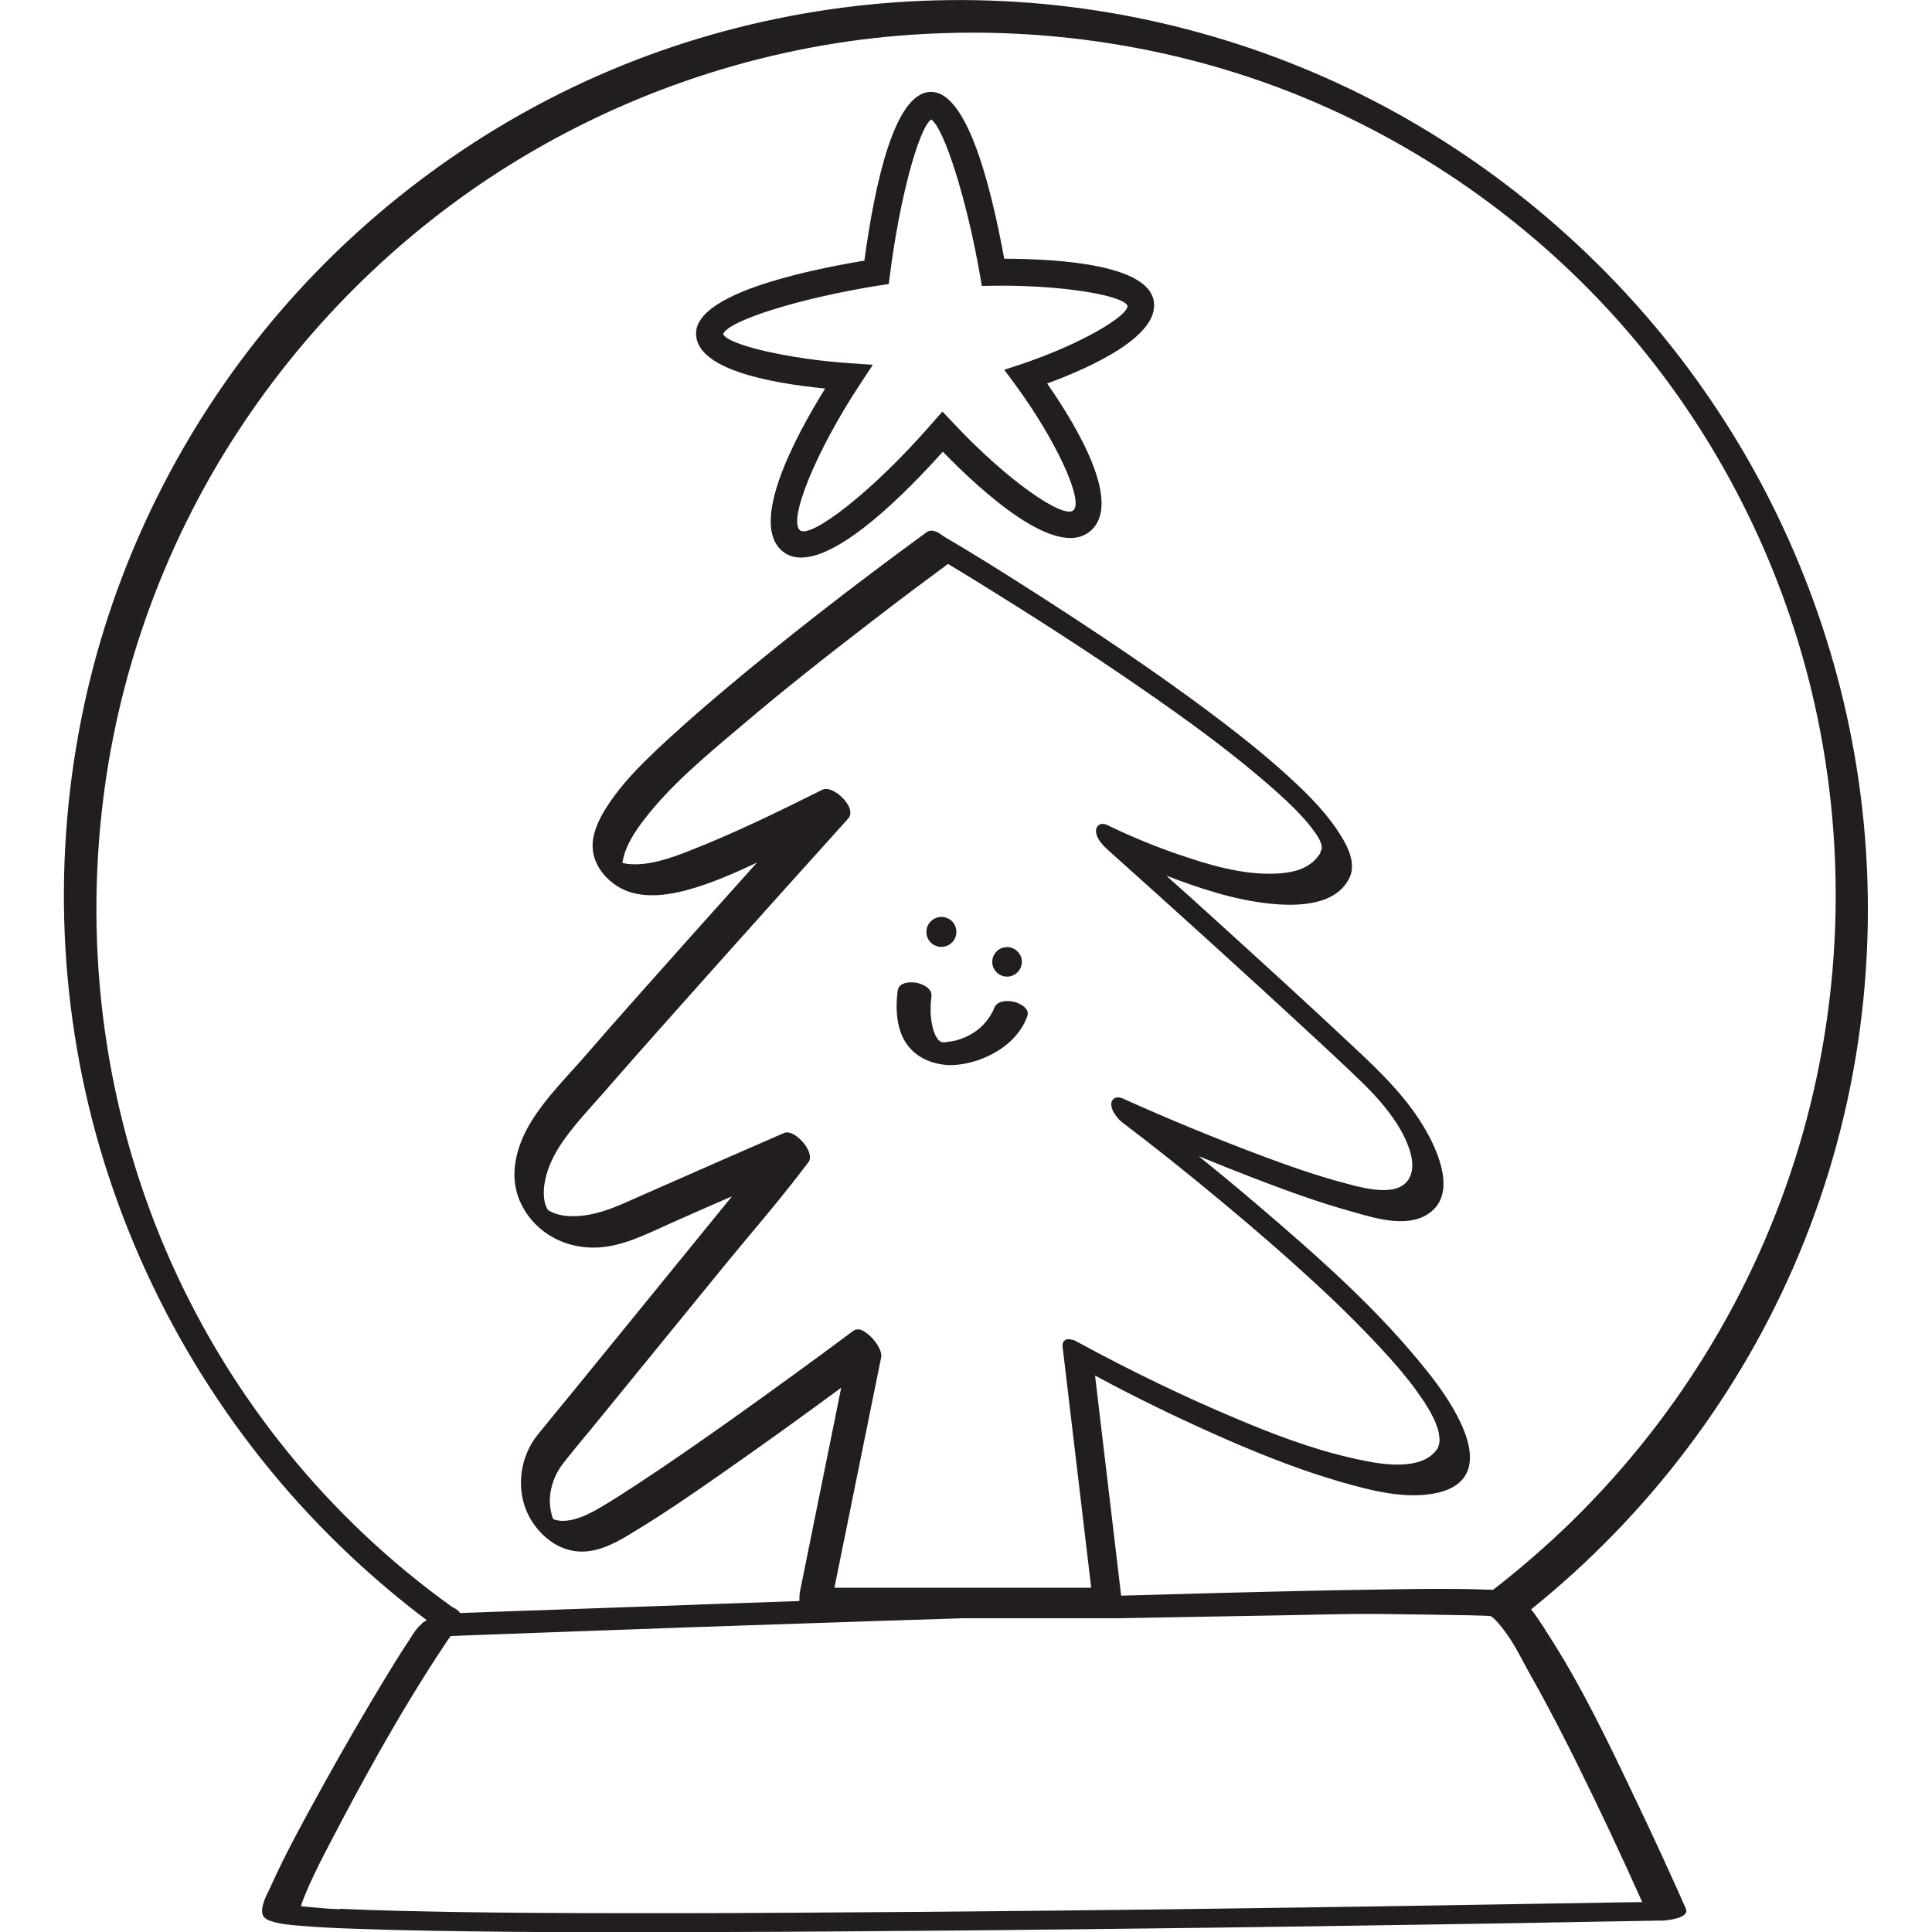 <?xml version="1.0" encoding="utf-8"?>
<!-- Generator: Adobe Illustrator 25.2.0, SVG Export Plug-In . SVG Version: 6.00 Build 0)  -->
<svg version="1.1" xmlns="http://www.w3.org/2000/svg" xmlns:xlink="http://www.w3.org/1999/xlink" x="0px" y="0px"
	 viewBox="0 0 100 100" style="enable-background:new 0 0 100 100;" xml:space="preserve">
<style type="text/css">
	.st0{fill:none;stroke:#000000;stroke-linecap:round;stroke-linejoin:round;stroke-miterlimit:10;}
	.st1{fill:none;stroke:#000000;stroke-miterlimit:10;}
	.st2{fill:#F4F4ED;}
	.st3{fill:none;stroke:#000000;stroke-width:2;stroke-linecap:round;stroke-linejoin:round;stroke-miterlimit:10;}
	.st4{fill:none;stroke:#000000;stroke-width:2;stroke-miterlimit:10;}
	.st5{fill:none;stroke:#000000;stroke-width:1.25;stroke-linecap:round;stroke-linejoin:round;stroke-miterlimit:10;}
	.st6{fill:#221E20;}
</style>
<g id="Слой_1">
</g>
<g id="Слой_2">
	<path class="st6" d="M51.98,13.39c-0.76-4.12-2-8.75-3.86-8.63c-1.82,0.1-2.83,4.68-3.38,8.73c-3.43,0.57-8.61,1.76-8.71,3.71
		c-0.09,1.89,3.73,2.62,6.68,2.91c-1.62,2.61-3.94,7.01-2.2,8.43c0.27,0.22,0.59,0.32,0.96,0.32c2.1,0,5.46-3.39,7.33-5.48
		c2.03,2.09,5.87,5.58,7.62,4.12c1.71-1.42-0.64-5.38-2.22-7.65c2.26-0.83,5.81-2.44,5.52-4.25C59.44,13.73,55,13.4,51.98,13.39z
		 M52.89,18.84l-0.91,0.3l0.57,0.77c2.11,2.87,3.57,6.04,3,6.51c-0.51,0.43-3.35-1.47-6.24-4.56l-0.53-0.56l-0.51,0.58
		c-3.14,3.62-6.32,6.01-6.86,5.57c-0.64-0.52,0.84-4.13,3.11-7.57l0.66-1l-1.2-0.08c-3.21-0.22-6.33-0.96-6.55-1.51
		c0.26-0.7,4.02-1.87,8.05-2.51L46,14.7l0.07-0.52c0.49-3.86,1.47-7.52,2.13-8c0.68,0.48,1.84,4.15,2.52,8.04l0.1,0.58l0.59-0.01
		c3.35-0.05,6.66,0.46,6.95,1.03C58.41,16.34,55.98,17.8,52.89,18.84z M51.56,50.3c-0.14-0.15-0.21-0.34-0.2-0.55
		s0.1-0.39,0.25-0.53c0.15-0.14,0.35-0.2,0.55-0.2c0.2,0.01,0.39,0.1,0.53,0.25c0.14,0.15,0.21,0.34,0.2,0.55
		c-0.02,0.41-0.36,0.73-0.76,0.73c-0.01,0-0.02,0-0.03,0C51.88,50.54,51.69,50.45,51.56,50.3z M93.1,64.95
		c3.15-7.51,4.25-15.78,3.19-23.91c-0.94-7.23-3.61-14.26-7.72-20.3C84.55,14.8,79.11,9.76,72.85,6.17
		C66.52,2.54,59.3,0.42,51.97,0.06C44.51-0.31,37.03,1.12,30.32,4.2c-6.45,2.96-12.21,7.44-16.67,12.94
		c-4.54,5.6-7.74,12.23-9.26,19.2c-1.73,7.91-1.38,16.14,1,23.81c2.42,7.78,6.84,14.85,12.8,20.43c1.22,1.14,2.53,2.25,3.91,3.29
		c-0.14,0.05-0.24,0.12-0.3,0.21c-0.23,0.19-0.41,0.47-0.57,0.73c-0.04,0.07-0.09,0.14-0.13,0.2c-0.41,0.62-0.79,1.24-1.24,1.98
		c-1.05,1.74-2.11,3.56-3.22,5.57l-0.02,0.04c-0.89,1.61-1.81,3.28-2.58,4.98c-0.03,0.07-0.07,0.15-0.11,0.24
		c-0.18,0.36-0.4,0.81-0.36,1.17c0.03,0.31,0.32,0.4,0.5,0.46c0.44,0.14,0.91,0.18,1.37,0.22l0.13,0.01
		c0.93,0.08,1.85,0.12,2.72,0.15c2.71,0.1,5.4,0.13,8.14,0.16c1.97,0.02,4.03,0.02,6.36,0.02c1.44,0,2.98,0,4.68-0.01
		c3.7-0.01,7.66-0.04,12.46-0.08c3.87-0.04,7.96-0.08,12.53-0.14c3.71-0.05,7.42-0.1,11.13-0.16c2.76-0.04,5.52-0.09,8.27-0.14
		c1.35-0.02,2.7-0.05,4.04-0.07l0.18,0c0.01,0,0.96-0.06,1.16-0.37c0.05-0.08,0.06-0.16,0.02-0.25c-0.74-1.67-1.57-3.49-2.56-5.56
		l-0.13-0.27c-1.36-2.86-2.77-5.81-4.52-8.49l-0.13-0.21c-0.2-0.31-0.42-0.65-0.67-0.96C85.32,78.42,90.12,72.08,93.1,64.95z
		 M17.55,98.82c-0.01,0-0.02,0-0.03,0l-0.37-0.02c-0.18-0.01-0.37-0.02-0.55-0.04c-0.26-0.02-0.57-0.05-0.87-0.08
		c-0.05-0.01-0.09-0.01-0.14-0.02c0,0-0.01,0-0.01,0c0.02-0.08,0.05-0.17,0.08-0.25c0.09-0.25,0.2-0.49,0.32-0.78
		c0.35-0.78,0.73-1.53,1.1-2.23c1.5-2.88,3.53-6.65,5.91-10.23c0.11-0.17,0.22-0.33,0.34-0.49l1.57-0.06c2.1-0.08,4.2-0.15,6.3-0.23
		c2.96-0.11,5.93-0.21,8.89-0.31c3.26-0.11,6.52-0.22,9.78-0.32h7.96c0.06,0,2.38-0.04,5.06-0.09c2.4-0.04,5.04-0.09,6.43-0.12
		c1.42-0.03,2.95,0,4.43,0.02c0.62,0.01,1.23,0.02,1.83,0.03c0.31,0,0.63,0.01,0.94,0.02l0.35,0.01l0.28,0.02
		c0.02,0.01,0.03,0.02,0.06,0.03c0,0,0.01,0,0.01,0.01l0.02,0.01c0.14,0.12,0.17,0.15,0.3,0.3c0.6,0.69,0.93,1.32,1.32,2.04
		c0.13,0.25,0.27,0.51,0.43,0.79c0.92,1.63,1.75,3.27,2.37,4.52c1.11,2.25,2.21,4.57,3.34,7.1l-1.29,0.02
		c-2.42,0.04-4.84,0.08-7.26,0.12c-3.47,0.06-6.94,0.11-10.41,0.16c-4.05,0.06-8.11,0.11-12.16,0.15c-4.79,0.05-8.77,0.08-12.52,0.1
		c-4.43,0.03-8.08,0.03-11.49,0.02c-2.72-0.01-5.92-0.03-9.07-0.11c-1.26-0.03-2.27-0.07-3.19-0.11L17.55,98.82z M44.16,68.89
		c-2,1.49-4.12,3.03-6.31,4.59c-1.43,1.01-3.12,2.2-4.86,3.34c-0.61,0.4-1.26,0.82-1.94,1.22c-0.37,0.22-1.51,0.88-2.33,0.62
		c-0.01,0-0.05-0.02-0.09-0.04c-0.09-0.21-0.16-0.55-0.17-0.85c-0.02-0.7,0.23-1.43,0.66-1.99c0.39-0.5,0.8-1,1.2-1.48
		c0.2-0.24,0.41-0.49,0.61-0.74c2.13-2.61,4.26-5.23,6.4-7.85c0.49-0.6,0.99-1.2,1.49-1.8c0.99-1.18,2.01-2.41,2.95-3.66
		c0.01-0.02,0.02-0.03,0.04-0.05l0.03-0.04c0.16-0.2,0.09-0.55-0.19-0.93c-0.3-0.39-0.76-0.72-1.06-0.59
		c-1.91,0.83-3.85,1.68-5.73,2.51c-0.89,0.39-1.79,0.79-2.68,1.18c-0.97,0.42-1.77,0.62-2.51,0.62c-0.02,0-0.04,0-0.06,0
		c-0.32,0-0.62-0.05-0.88-0.14c-0.1-0.04-0.25-0.11-0.29-0.13l-0.11-0.09l-0.02-0.05c0-0.01-0.01-0.02-0.01-0.03
		c-0.02-0.04-0.03-0.08-0.05-0.11h0l-0.01-0.03c-0.01-0.04-0.03-0.08-0.04-0.12c-0.06-0.26-0.07-0.56-0.03-0.89
		c0.1-0.76,0.44-1.55,1.01-2.35c0.52-0.73,1.14-1.42,1.74-2.09c0.2-0.22,0.4-0.45,0.59-0.67c0.94-1.08,1.89-2.15,2.84-3.22
		c1.75-1.97,3.62-4.06,6.06-6.78c1.17-1.3,2.33-2.59,3.5-3.89c0.18-0.2,0.13-0.52-0.13-0.87c-0.32-0.42-0.88-0.78-1.22-0.61
		c-2.21,1.1-4.57,2.26-6.96,3.19c-0.78,0.3-2.22,0.86-3.38,0.6c0-0.07,0.01-0.13,0.03-0.19c0.16-0.77,0.65-1.48,1.06-2.02
		c1.32-1.73,3.05-3.19,4.72-4.6l0.45-0.38c1.95-1.66,4.13-3.39,6.84-5.47c1.41-1.09,2.61-1.98,3.75-2.82
		c1.07,0.64,2.23,1.36,3.53,2.18c3.19,2.01,5.8,3.76,8.23,5.49c1.17,0.83,2.44,1.77,3.9,2.97c0.63,0.52,1.18,0.99,1.67,1.45
		l0.22,0.2c0.12,0.12,0.24,0.23,0.36,0.35c0.22,0.22,0.41,0.43,0.6,0.64l0.12,0.14c0.04,0.05,0.07,0.09,0.11,0.14
		c0.05,0.06,0.09,0.11,0.13,0.17c0.04,0.05,0.07,0.1,0.11,0.15l0.08,0.11c0.02,0.03,0.03,0.05,0.05,0.08l0.04,0.06
		c0.01,0.02,0.04,0.07,0.06,0.11c0.02,0.03,0.03,0.06,0.03,0.06c0,0,0,0,0,0l0.07,0.18c0.01,0.02,0.01,0.03,0.02,0.04
		c0,0.01,0,0.02,0,0.04l0.01,0.07c0,0.04,0.01,0.09,0.01,0.12L68.38,44c0,0.01,0,0.03-0.01,0.04c-0.02,0.06-0.03,0.11-0.06,0.16
		l-0.02,0.03c-0.04,0.06-0.08,0.11-0.13,0.17c-0.09,0.11-0.2,0.21-0.32,0.3c-0.43,0.33-1.03,0.49-1.87,0.52
		c-1.68,0.06-3.39-0.45-4.99-1c-1.19-0.41-2.36-0.89-3.47-1.42c-0.06-0.03-0.12-0.06-0.18-0.09c-0.17-0.08-0.34-0.09-0.45-0.01
		c-0.06,0.04-0.16,0.13-0.15,0.34c0.02,0.37,0.35,0.71,0.59,0.93c3.26,2.92,7.11,6.39,10.99,9.99c0.51,0.48,1.03,0.95,1.53,1.43
		l0.51,0.49c0.47,0.45,0.81,0.81,1.11,1.16c0.65,0.76,1.1,1.46,1.38,2.15c0.18,0.45,0.39,1.1,0.16,1.67
		c-0.46,1.15-2.27,0.68-3.24,0.42l-0.11-0.03c-1.53-0.4-3.04-0.94-4.43-1.46c-2.39-0.9-4.77-1.88-7.1-2.93
		c-0.18-0.08-0.34-0.08-0.46,0c-0.07,0.05-0.15,0.14-0.14,0.33c0.02,0.36,0.37,0.76,0.6,0.93c1.56,1.18,3.21,2.49,5.18,4.13
		c1.69,1.41,3.18,2.7,4.55,3.96c0.87,0.8,1.39,1.29,2.12,2.02c0.75,0.75,1.4,1.43,1.98,2.08c0.14,0.16,0.28,0.32,0.42,0.48
		c0.06,0.07,0.12,0.14,0.17,0.2l0.16,0.2c0.28,0.34,0.52,0.65,0.73,0.96c0.09,0.12,0.17,0.25,0.26,0.37l0.03,0.04
		c0.02,0.03,0.04,0.06,0.05,0.09c0.05,0.08,0.1,0.16,0.15,0.24c0.08,0.13,0.15,0.26,0.22,0.4c0.03,0.06,0.06,0.11,0.08,0.16
		l0.05,0.11c0.05,0.12,0.1,0.25,0.14,0.38c0.01,0.03,0.02,0.05,0.03,0.1l0.01,0.04c0.01,0.03,0.02,0.07,0.02,0.09
		c0.02,0.11,0.03,0.21,0.04,0.32c0,0.01,0,0.05,0,0.08c0,0.03,0,0.07-0.01,0.1c-0.05,0.22-0.07,0.3-0.16,0.4
		c-0.15,0.18-0.32,0.33-0.51,0.43c-1.13,0.6-2.94,0.18-4.02-0.07c-2.06-0.48-4.03-1.25-5.67-1.94c-2.71-1.13-5.52-2.48-8.37-4.03
		l-0.04-0.02c-0.02-0.01-0.05-0.03-0.07-0.04l-0.12-0.06l-0.01,0.02c-0.14-0.05-0.3-0.07-0.41,0.01c-0.07,0.05-0.14,0.14-0.12,0.34
		l1.48,12.47H43.19l2.42-11.93c0.07-0.36-0.38-1.01-0.79-1.27C44.57,68.78,44.33,68.76,44.16,68.89z M77.3,83.59L77.3,83.59
		L77.3,83.59L77.3,83.59z M81.34,78.76c-1.25,1.22-2.62,2.41-4.06,3.53c-0.12-0.01-0.23-0.01-0.35-0.01l-0.22-0.01
		c-1.5-0.05-3.03-0.03-4.51-0.01l-0.55,0.01c-2.91,0.04-5.77,0.11-8.18,0.17c-1.42,0.04-2.85,0.08-4.27,0.12l-1.17,0.03l-1.35-11.39
		c2.13,1.15,4.36,2.23,6.63,3.23c2.35,1.03,4.28,1.75,6.08,2.27c1.67,0.48,3.42,0.92,5,0.57c0.84-0.19,1.38-0.59,1.59-1.19
		c0.52-1.46-1.03-3.74-2-4.97c-2.57-3.26-5.68-6-8.9-8.75c-0.95-0.81-1.95-1.64-3.04-2.52c0.97,0.4,1.93,0.78,2.86,1.14
		c1.41,0.54,3.09,1.17,4.85,1.67l0.29,0.08c1.26,0.37,2.99,0.88,4.07-0.04c1.19-1.01,0.36-2.98-0.24-4.06
		c-1-1.81-2.52-3.24-3.87-4.5c-2.32-2.18-4.67-4.32-7.27-6.68c-0.69-0.63-1.39-1.26-2.09-1.88l-0.26-0.24
		c0.01,0,0.02,0.01,0.03,0.01c1.58,0.6,3.45,1.25,5.39,1.44c2.15,0.21,3.52-0.24,4.05-1.35c0.43-0.89-0.32-1.99-0.67-2.52
		c-0.76-1.12-1.77-2.07-2.73-2.94c-1.34-1.2-2.74-2.28-3.93-3.17c-2.47-1.84-5.23-3.73-8.69-5.95c-1.68-1.08-3.33-2.12-5.02-3.11
		c-0.33-0.27-0.64-0.35-0.84-0.2c-3.97,2.9-7.46,5.62-10.68,8.34c-1.34,1.13-2.34,2.03-3.26,2.89c-0.81,0.77-1.58,1.54-2.22,2.41
		c-0.52,0.71-1.01,1.49-1.12,2.32c-0.1,0.76,0.23,1.53,0.91,2.11c0.9,0.78,2.18,0.93,3.92,0.47c1.28-0.34,2.52-0.9,3.66-1.43
		c-2.31,2.57-4.25,4.74-6.06,6.78c-1,1.12-1.99,2.25-2.97,3.38c-0.2,0.23-0.41,0.46-0.62,0.69c-0.66,0.73-1.34,1.49-1.88,2.31
		c-0.65,0.97-1.58,2.87-0.59,4.67c0.83,1.52,2.55,2.32,4.37,2.04c0.97-0.15,1.86-0.56,2.73-0.95c0.17-0.08,0.33-0.15,0.5-0.23
		c1.07-0.48,2.15-0.95,3.23-1.42l-1.37,1.68c-2.23,2.74-4.47,5.49-6.7,8.23c-0.23,0.28-0.46,0.56-0.69,0.84
		c-0.43,0.53-0.86,1.05-1.29,1.58c-1.11,1.38-1.17,3.37-0.15,4.72c0.65,0.87,1.52,1.34,2.43,1.34c0.02,0,0.05,0,0.07,0
		c0.98-0.03,1.87-0.56,2.66-1.05c1.57-0.95,3.05-1.97,4.69-3.12c1.79-1.25,3.7-2.62,6-4.31l-2.13,10.53
		c-0.03,0.15-0.03,0.24-0.03,0.33c0,0.06,0,0.11-0.01,0.18c-1.51,0.05-2.91,0.1-4.32,0.15c-1.06,0.04-2.13,0.08-3.27,0.12
		c-2.39,0.08-4.77,0.17-7.16,0.25l-2.81,0.1c-0.09-0.15-0.23-0.22-0.34-0.28c-0.05-0.02-0.09-0.05-0.13-0.08
		C17,78.57,12,72.39,8.84,65.3c-3.21-7.2-4.45-15.23-3.58-23.23c0.75-6.97,3.17-13.77,7-19.65c3.79-5.83,8.9-10.77,14.79-14.29
		c6.11-3.66,13.06-5.85,20.1-6.33c1.06-0.07,2.12-0.11,3.17-0.11c6.15,0,12.23,1.23,17.76,3.61c6.33,2.73,12,6.93,16.41,12.14
		c4.45,5.26,7.65,11.59,9.27,18.3c1.81,7.51,1.66,15.42-0.43,22.86C91.18,66.23,87.03,73.2,81.34,78.76z M46.99,54.12
		c-0.72-0.93-0.6-2.32-0.52-2.87c0.02-0.11,0.08-0.21,0.17-0.27c0.26-0.19,0.72-0.13,0.8-0.11c0.33,0.06,0.83,0.3,0.77,0.71
		c-0.01,0.1-0.02,0.19-0.03,0.29c-0.01,0.1-0.01,0.19-0.01,0.29c0,0.05,0,0.11,0,0.16v0.04c0,0.02,0,0.04,0,0.05l0,0.05
		c0.02,0.29,0.06,0.53,0.11,0.74c0.03,0.12,0.07,0.24,0.12,0.35c0.02,0.04,0.03,0.06,0.04,0.08c0.03,0.05,0.07,0.11,0.1,0.16
		c0.01,0.02,0.03,0.04,0.05,0.06l0.04,0.02c0.03,0.02,0.06,0.04,0.09,0.07l0.01,0c0.03,0,0.06,0,0.08,0.01c0.04,0,0.06,0,0.08,0
		c0.2-0.03,0.44-0.06,0.57-0.09c0.67-0.18,1.21-0.52,1.6-1.01c0.12-0.15,0.23-0.32,0.34-0.53c0.01-0.01,0.01-0.03,0.02-0.05
		l0.03-0.07c0.1-0.31,0.47-0.45,0.97-0.36c0.17,0.03,0.57,0.17,0.72,0.42c0.06,0.1,0.07,0.21,0.04,0.32
		c-0.14,0.42-0.42,0.85-0.78,1.22c-0.8,0.8-2.09,1.33-3.23,1.33c-0.07,0-0.14,0-0.21-0.01C48.13,55.04,47.45,54.71,46.99,54.12z
		 M47.95,48.2c0.02-0.42,0.37-0.74,0.78-0.74c0.01,0,0.02,0,0.03,0c0.21,0.01,0.4,0.1,0.54,0.25c0.14,0.15,0.21,0.35,0.2,0.56
		c-0.02,0.42-0.36,0.74-0.78,0.74c-0.01,0-0.02,0-0.03,0h0C48.26,48.99,47.93,48.63,47.95,48.2z"/>
</g>
</svg>

